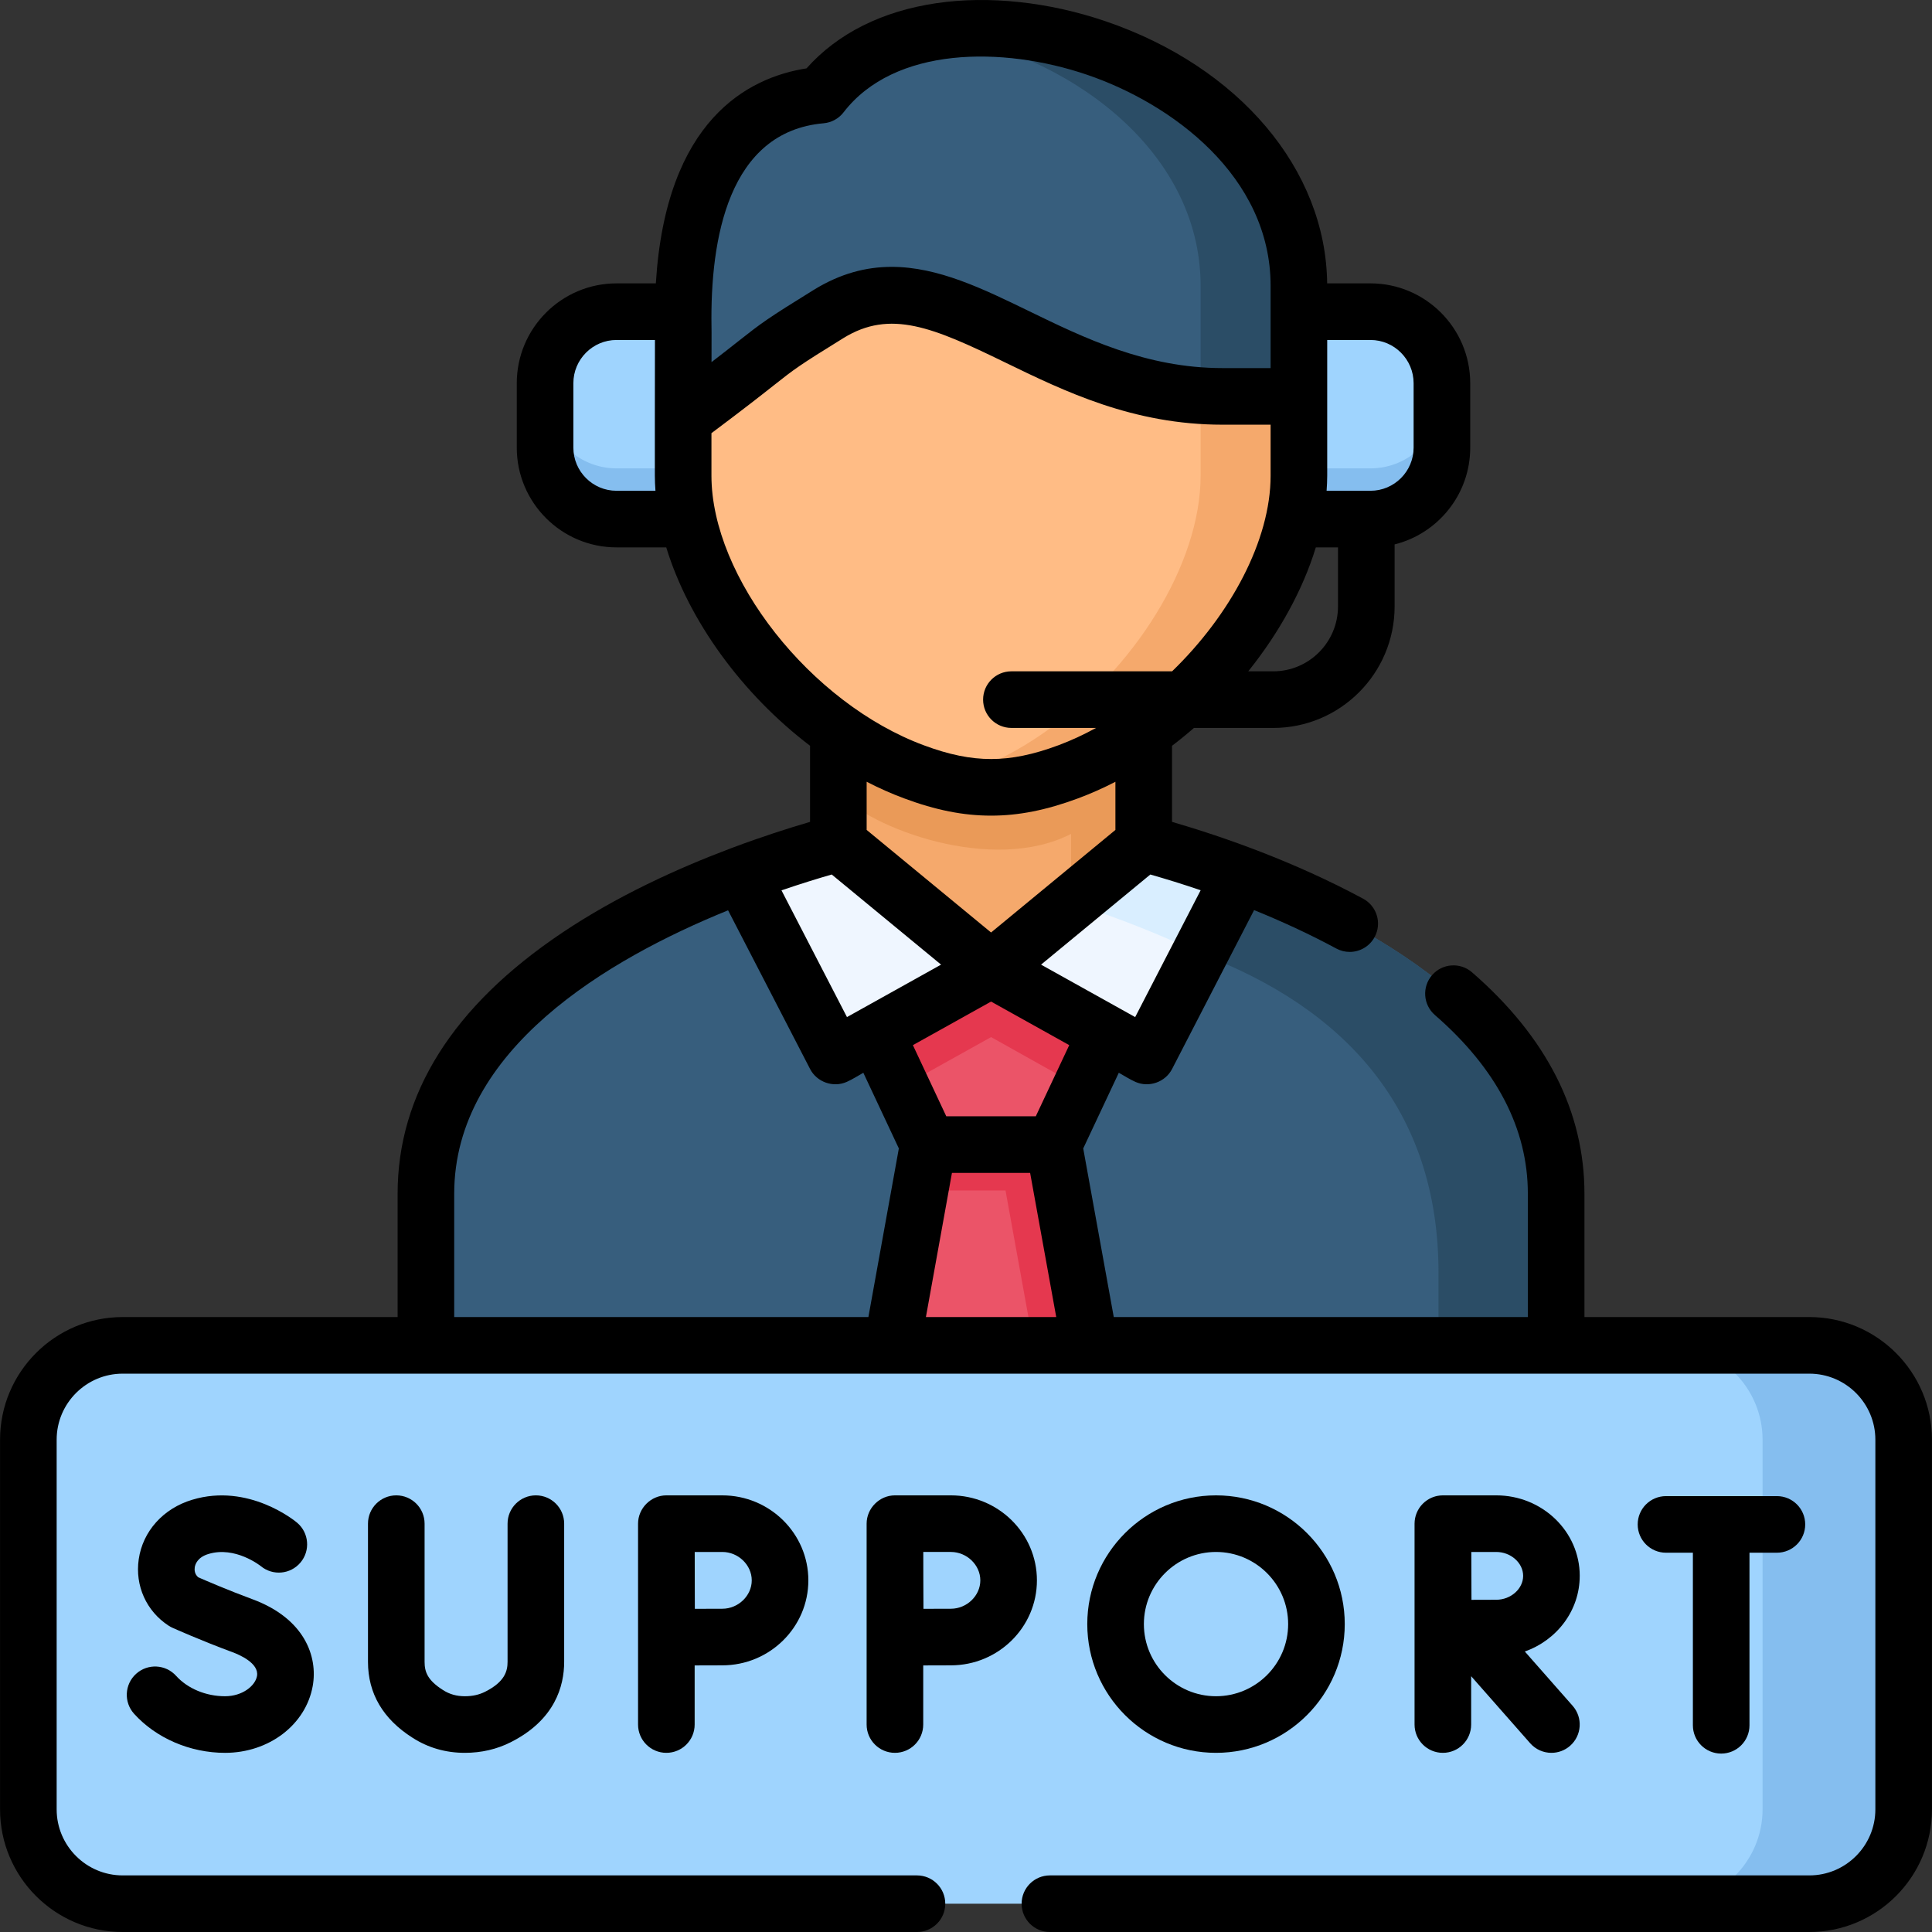 <svg id="Capa_1" enable-background="new 0 0 511.99 511.99" height="512" viewBox="0 0 511.99 511.99" width="512" xmlns="http://www.w3.org/2000/svg"><rect x="0" y="0" width="511.99" height="511.99" fill="#333333" stroke="none"/><g><g><path clip-rule="evenodd" d="m163.379 82.596c-10.403 0-18.934 8.532-18.934 18.963v17.064c0 10.431 8.532 18.935 18.934 18.935h18.963c23.356-26.503 12.245-47.479-1.332-54.962z" fill="#9fd4fe" fill-rule="evenodd"/></g><g><path clip-rule="evenodd" d="m342.914 137.558h19.161 1.105c10.431 0 18.934-8.532 18.934-18.935v-17.064c0-10.431-8.503-18.963-18.934-18.963h-18.963c-14.653 6.69-17.006 43.454-1.303 54.962z" fill="#9fd4fe" fill-rule="evenodd"/></g><g><path clip-rule="evenodd" d="m144.444 118.623c0 10.431 8.532 18.935 18.934 18.935h18.963c4.11-4.649 7.143-9.156 9.297-13.436h-10.601-17.659c-10.403 0-18.934-8.532-18.934-18.935z" fill="#85beef" fill-rule="evenodd"/></g><g><path clip-rule="evenodd" d="m344.218 124.122h-10.091c1.729 5.584 4.649 10.403 8.787 13.436h19.161 1.105c10.431 0 18.934-8.532 18.934-18.935v-13.436c0 10.403-8.503 18.935-18.934 18.935h-1.105z" fill="#85beef" fill-rule="evenodd"/></g><g><path clip-rule="evenodd" d="m283.39 196.403c-7.511 2.806-14.144 4.195-20.748 4.195-6.633 0-13.265-1.389-20.777-4.195-6.859-2.551-13.492-6.094-19.7-10.374v48.046l35.091 28.941h10.743l15.93-13.124 8.503-7.001 10.658-8.815v-48.046c-6.179 4.279-12.812 7.822-19.7 10.373z" fill="#f5a96c" fill-rule="evenodd"/></g><g><path clip-rule="evenodd" d="m262.642 200.598c-6.633 0-13.265-1.389-20.777-4.195-6.859-2.551-13.492-6.094-19.7-10.374v24.037c8.333 9.326 40.76 21.684 61.678 10.913v28.374l19.246-25.879v-26.844-10.601c-6.179 4.28-12.812 7.823-19.7 10.374-7.51 2.806-14.143 4.195-20.747 4.195z" fill="#ea9a58" fill-rule="evenodd"/></g><g><path clip-rule="evenodd" d="m244.87 377.134 17.772-73.812-66.157-71.572c-11.99 4.507-24.745 10.261-36.593 17.376-19.87 11.962-37.188 27.835-43.963 48.244-1.984 5.924-3.061 12.245-3.061 18.963v51.589c-.425 7.341 1.332 9.212 8.532 9.212h90.675z" fill="#375e7d" fill-rule="evenodd"/></g><g><path clip-rule="evenodd" d="m412.387 316.333c0-43.624-45.663-70.325-83.617-84.583l-66.128 71.572 19.615 73.812h121.599c7.228 0 8.957-1.871 8.532-9.212v-51.589z" fill="#375e7d" fill-rule="evenodd"/></g><g><path clip-rule="evenodd" d="m292.602 377.134-13.35-73.812-16.61-8.985-16.638 8.985-13.351 73.812h29.989z" fill="#eb5468" fill-rule="evenodd"/></g><g><path clip-rule="evenodd" d="m262.642 294.337-16.638 8.986-2.183 12.16h22.647l11.168 61.651h14.966l-13.35-73.812z" fill="#e5384f" fill-rule="evenodd"/></g><g><path clip-rule="evenodd" d="m293.113 273.843-30.471-17.007-30.471 17.007 13.833 29.479h16.638 16.61z" fill="#eb5468" fill-rule="evenodd"/></g><g><path clip-rule="evenodd" d="m262.642 256.836-30.471 17.007 6.69 14.258 11.111-6.208 12.67-7.058 14.229 7.965 9.524 5.301 6.718-14.258z" fill="#e5384f" fill-rule="evenodd"/></g><g><path clip-rule="evenodd" d="m262.642 256.836-40.476-33.363c-7.568 2.041-16.412 4.79-25.68 8.277l24.858 48.102 10.828-6.009z" fill="#eff6ff" fill-rule="evenodd"/></g><g><path clip-rule="evenodd" d="m328.77 231.75c-9.269-3.486-18.084-6.236-25.68-8.277l-40.448 33.363 30.471 17.007 10.828 6.009z" fill="#eff6ff" fill-rule="evenodd"/></g><g><path clip-rule="evenodd" d="m328.77 231.75c-9.269-3.486-18.084-6.236-25.68-8.277l-10.658 8.787-8.503 7.001c8.022 2.551 16.752 5.726 25.595 9.552 2.834 1.219 5.641 2.523 8.447 3.855z" fill="#d9eeff" fill-rule="evenodd"/></g><g><path clip-rule="evenodd" d="m412.387 316.333c0-43.624-45.663-70.325-83.617-84.583l-10.799 20.919c37.954 14.258 63.237 40.959 63.237 84.583v39.882h22.647c7.228 0 8.957-1.871 8.532-9.212z" fill="#2b4d66" fill-rule="evenodd"/></g><g><path clip-rule="evenodd" d="m344.218 126.05v-21.004c-11.31-25.794-130.216-87.814-163.181 5.981v15.023c0 29.281 27.523 66.017 61.168 78.489 7.37 2.749 13.889 4.11 20.437 4.11 6.519 0 13.039-1.361 20.437-4.11 33.616-12.473 61.139-49.208 61.139-78.489z" fill="#ffbc85" fill-rule="evenodd"/></g><g><path clip-rule="evenodd" d="m344.218 75.765c0-59.894-96.429-89.77-126.616-50.568-39.427 3.486-36.536 55.954-36.536 62.87l-.028 16.979v5.981c27.863-20.692 18.622-15.505 38.52-27.807 30.386-18.765 56.208 21.826 104.394 21.826h20.267v-29.281z" fill="#375e7d" fill-rule="evenodd"/></g><g><path clip-rule="evenodd" d="m302.466 194.334c15.646-10.828 28.515-26.418 35.658-42.405 3.912-8.73 6.094-17.603 6.094-25.879v-21.004c-8.22-7.03-17.177-10.204-26.049-.198v21.202c0 23.413-17.574 51.589-41.837 68.341-6.066 4.195-12.557 7.653-19.303 10.148-2.579.964-5.017 1.729-7.426 2.353 4.507 1.191 8.759 1.757 13.039 1.757 6.519 0 13.039-1.361 20.437-4.11 6.745-2.495 13.293-6.01 19.387-10.205z" fill="#f5a96c" fill-rule="evenodd"/></g><g><path clip-rule="evenodd" d="m318.169 104.847c1.899.142 3.827.198 5.782.198h20.267v-29.28c0-45.92-56.661-74.18-96.712-67.207 34.807 5.329 70.663 30.698 70.663 67.207z" fill="#2b4d66" fill-rule="evenodd"/></g><g><path clip-rule="evenodd" d="m32.511 356.527h446.968c13.747 0 25 11.253 25 25.001v97.962c0 13.748-11.253 25.001-25 25.001h-446.968c-13.747 0-25-11.253-25-25.001v-97.962c0-13.748 11.253-25.001 25-25.001z" fill="#9fd4fe" fill-rule="evenodd"/></g><g><path clip-rule="evenodd" d="m504.479 479.489v-97.962c0-13.748-11.253-25.001-25-25.001h-37.387c13.747 0 25 11.253 25 25.001v18.566 79.396c0 13.748-11.253 25.001-25 25.001h37.387c13.747 0 25-11.253 25-25.001z" fill="#85beef" fill-rule="evenodd"/></g><g><path d="m456.123 464.71c4.143 0 7.5-3.357 7.5-7.5v-45.732h7.268c4.143 0 7.5-3.357 7.5-7.5s-3.357-7.5-7.5-7.5h-29.394c-4.143 0-7.5 3.357-7.5 7.5s3.357 7.5 7.5 7.5h7.126v45.732c0 4.143 3.357 7.5 7.5 7.5z"/><path d="m418.64 417.611c0-11.763-9.926-21.333-22.126-21.333h-14.144c-.251 0-.501.013-.749.038-.214.021-.423.056-.631.094-.032.006-.065.008-.098.015-.732.146-1.425.399-2.063.741-.001 0-.001 0-.002.001-.209.112-.412.235-.609.366-.008.005-.015.009-.023.014-.41.275-.791.589-1.138.937-.002.001-.003.003-.005.004-.031.031-.056.065-.086.096-.139.144-.275.291-.402.446-.041.05-.075.103-.115.153-.111.143-.222.287-.323.438-.033.05-.061.103-.093.154-.099.157-.197.315-.285.479-.024.045-.043.093-.066.138-.088.173-.172.347-.247.527-.019.046-.033.094-.052.141-.07.18-.138.362-.194.549-.018.06-.03.121-.047.181-.048.174-.095.349-.13.528-.019.094-.028.189-.043.284-.023.147-.049.293-.064.443-.014.147-.017.295-.022.443-.004.096-.015.191-.015.288v53.233c0 4.143 3.357 7.5 7.5 7.5s7.5-3.357 7.5-7.5v-12.807l15.641 17.763c1.482 1.685 3.552 2.544 5.632 2.544 1.761 0 3.528-.616 4.953-1.871 3.109-2.737 3.41-7.477.673-10.585l-12.68-14.4c8.483-2.986 14.553-10.843 14.553-20.042zm-22.126-6.333c3.862 0 7.126 2.9 7.126 6.333s-3.264 6.333-7.126 6.333c-1.553 0-4.08.009-6.567.02-.011-2.415-.02-4.853-.02-6.353 0-1.276-.01-3.791-.021-6.333z"/><path d="m251.984 396.278h-14.824c-4.087 0-7.5 3.416-7.5 7.5v53.233c0 4.143 3.357 7.5 7.5 7.5s7.5-3.357 7.5-7.5v-15.665c2.742-.011 5.603-.021 7.324-.021 12.575 0 22.806-10.104 22.806-22.523s-10.23-22.524-22.806-22.524zm0 30.047c-1.709 0-4.538.01-7.264.021-.018-2.824-.032-5.779-.032-7.545 0-1.499-.006-4.556-.012-7.523h7.308c4.231 0 7.806 3.445 7.806 7.523s-3.574 7.524-7.806 7.524z"/><path d="m59.637 449.512c-5.062 0-9.911-2.022-12.974-5.409-2.777-3.072-7.521-3.312-10.593-.534-3.073 2.777-3.312 7.52-.534 10.593 5.858 6.481 14.868 10.351 24.101 10.351 11.634 0 21.407-7.452 23.239-17.72 1.384-7.758-2.099-17.877-16.02-23.007-6.394-2.362-12.36-4.938-14.329-5.802-.993-.854-1.009-1.985-.917-2.62.112-.774.689-2.671 3.649-3.555 7.04-2.134 13.658 3.064 13.856 3.222 3.172 2.623 7.87 2.199 10.521-.958 2.664-3.172 2.252-7.902-.92-10.566-.517-.434-12.832-10.576-27.774-6.063-7.67 2.291-13.104 8.336-14.179 15.775-1.014 7.009 2.022 13.75 7.923 17.594.327.213.671.4 1.028.561.309.139 7.666 3.427 15.948 6.485 1.666.614 7.055 2.883 6.444 6.3-.457 2.573-3.827 5.353-8.469 5.353z"/><path d="m105.017 396.278c-4.143 0-7.5 3.357-7.5 7.5v36.623c0 8.376 3.985 15.151 11.799 20.107 4.119 2.656 8.786 4.003 13.87 4.003 4.378 0 8.474-.949 12.166-2.817 11.699-5.903 14.155-14.854 14.155-21.321v-36.595c0-4.143-3.357-7.5-7.5-7.5s-7.5 3.357-7.5 7.5v36.595c0 2.446-.702 5.301-5.92 7.934-1.603.811-3.369 1.205-5.401 1.205-2.184 0-4.062-.526-5.789-1.64-4.063-2.578-4.88-4.77-4.88-7.471v-36.623c0-4.142-3.358-7.5-7.5-7.5z"/><path d="m176.588 396.278c-4.087 0-7.5 3.416-7.5 7.5v53.233c0 4.143 3.357 7.5 7.5 7.5s7.5-3.357 7.5-7.5v-15.665c2.744-.011 5.605-.021 7.324-.021 12.575 0 22.806-10.104 22.806-22.523s-10.23-22.523-22.806-22.523h-14.824zm22.63 22.524c0 4.078-3.574 7.523-7.806 7.523-1.709 0-4.543.01-7.274.021-.012-2.825-.021-5.779-.021-7.545 0-1.499-.006-4.556-.012-7.523h7.308c4.231 0 7.805 3.446 7.805 7.524z"/><path d="m356.366 430.395c0-18.812-15.304-34.117-34.115-34.117s-34.116 15.305-34.116 34.117 15.305 34.116 34.116 34.116 34.115-15.304 34.115-34.116zm-53.231 0c0-10.541 8.575-19.117 19.116-19.117 10.54 0 19.115 8.576 19.115 19.117s-8.575 19.116-19.115 19.116c-10.541.001-19.116-8.575-19.116-19.116z"/><path d="m479.478 349.026h-59.592v-32.693c0-21.759-10.023-41.498-29.793-58.668-3.127-2.716-7.865-2.383-10.58.744-2.717 3.127-2.383 7.864.744 10.58 16.343 14.194 24.629 30.123 24.629 47.344v32.693h-109.734l-8.093-44.682 9.431-20.058c1.458.813 2.897 1.755 4.426 2.43 3.579 1.579 7.898.047 9.688-3.423l21.738-42.112c7.099 2.877 14.489 6.253 21.782 10.183 1.132.609 2.35.899 3.551.898 2.67 0 5.254-1.429 6.609-3.943 1.965-3.646.602-8.195-3.045-10.16-18.145-9.776-36.756-16.31-50.649-20.365v-20.154c1.985-1.51 3.924-3.089 5.812-4.733h21.014c17.733 0 32.16-14.44 32.16-32.189v-16.445c11.496-2.867 20.04-13.277 20.04-25.648v-17.065c0-14.592-11.858-26.464-26.435-26.464h-11.479c-.336-30.189-23.33-57.413-58.79-69.483-14.989-5.104-30.861-6.805-44.697-4.781-14.443 2.108-26.292 8.062-34.483 17.286-15.403 2.406-37.267 13.573-39.932 56.979h-10.42c-14.576 0-26.435 11.872-26.435 26.464v17.063c0 14.576 11.858 26.435 26.435 26.435h13.177c5.942 19.451 20.158 38.924 38.11 52.574v20.166c-5.837 1.71-12.891 3.976-20.562 6.849-.184.062-.368.13-.549.207-14.08 5.306-30.182 12.651-44.677 22.391-28.871 19.399-43.51 42.644-43.51 69.088v32.693h-72.857c-17.921 0-32.5 14.58-32.5 32.501v97.962c0 17.921 14.579 32.501 32.5 32.501h210.487c4.143 0 7.5-3.357 7.5-7.5s-3.357-7.5-7.5-7.5h-210.487c-9.649 0-17.5-7.851-17.5-17.501v-97.962c0-9.65 7.851-17.501 17.5-17.501h446.967c9.649 0 17.5 7.851 17.5 17.501v97.962c0 9.65-7.851 17.501-17.5 17.501h-201.248c-4.143 0-7.5 3.357-7.5 7.5s3.357 7.5 7.5 7.5h201.247c17.921 0 32.5-14.58 32.5-32.501v-97.962c0-17.922-14.579-32.502-32.5-32.502zm-259.062-117.275 28.975 23.883-24.938 13.899-17.355-33.583c5.052-1.731 9.587-3.126 13.318-4.199zm31.855 79.071h20.717l6.92 38.204h-34.537zm22.219-15h-23.72l-8.847-18.853 20.718-11.547 20.715 11.544zm26.338-26.291-24.94-13.899 28.956-23.882c4.039 1.153 8.529 2.533 13.336 4.168zm36.587-91.626h-6.624c8.174-10.191 14.449-21.521 17.908-32.848h5.875v15.658c.001 9.479-7.697 17.19-17.159 17.19zm37.2-76.345v17.063c0 6.305-5.13 11.435-11.435 11.435h-11.625c.096-1.344.162-2.682.162-4.008v-21.004-14.95h11.463c6.305 0 11.435 5.142 11.435 11.464zm-156.352-68.893c2.088-.185 4.004-1.234 5.282-2.895 13.455-17.476 42.106-17.595 64.533-9.961 22.438 7.638 48.64 26.875 48.64 55.953v21.781h-12.767c-20.211 0-36.658-7.998-51.169-15.054-12.327-5.995-24.21-11.773-36.49-11.773-6.728 0-13.576 1.736-20.679 6.122-12.268 7.585-13.793 8.723-19.834 13.491-1.775 1.401-4.02 3.173-7.224 5.635l.01-7.9c0-.374-.008-.871-.017-1.478-.365-23.367 4.492-51.691 29.715-53.921zm-54.884 97.391c-6.305 0-11.435-5.13-11.435-11.435v-17.063c0-6.321 5.13-11.464 11.435-11.464h10.184l-.026 20.922v.004.005 15.023c0 1.326.066 2.664.161 4.008zm25.158-4.008v-11.259c8.735-6.529 13.371-10.188 16.536-12.686 5.511-4.35 6.504-5.134 18.425-12.505 12.437-7.681 23.767-2.837 42.725 6.381 15.967 7.765 34.063 16.564 57.729 16.564h12.767v13.504c0 17.145-10.647 36.89-26.105 51.855h-42.586c-4.143 0-7.5 3.357-7.5 7.5s3.357 7.5 7.5 7.5h22.435c-3.265 1.787-6.605 3.344-9.997 4.603-6.681 2.483-12.345 3.641-17.823 3.641-5.504 0-11.164-1.155-17.83-3.643-29.979-11.111-56.276-44.502-56.276-71.455zm51.046 85.514c8.381 3.128 15.708 4.584 23.059 4.584 7.319 0 14.644-1.455 23.045-4.579 3.357-1.245 6.665-2.718 9.903-4.393v12.76l-32.95 27.178-32.974-27.179v-12.769c3.243 1.678 6.556 3.152 9.917 4.398zm-119.215 104.769c0-38.102 40.546-62.093 72.577-75.097l21.736 42.06c1.793 3.467 6.108 4.998 9.687 3.42 1.527-.673 2.964-1.615 4.42-2.426l9.41 20.053-8.071 44.684h-109.759z"/></g></g></svg>